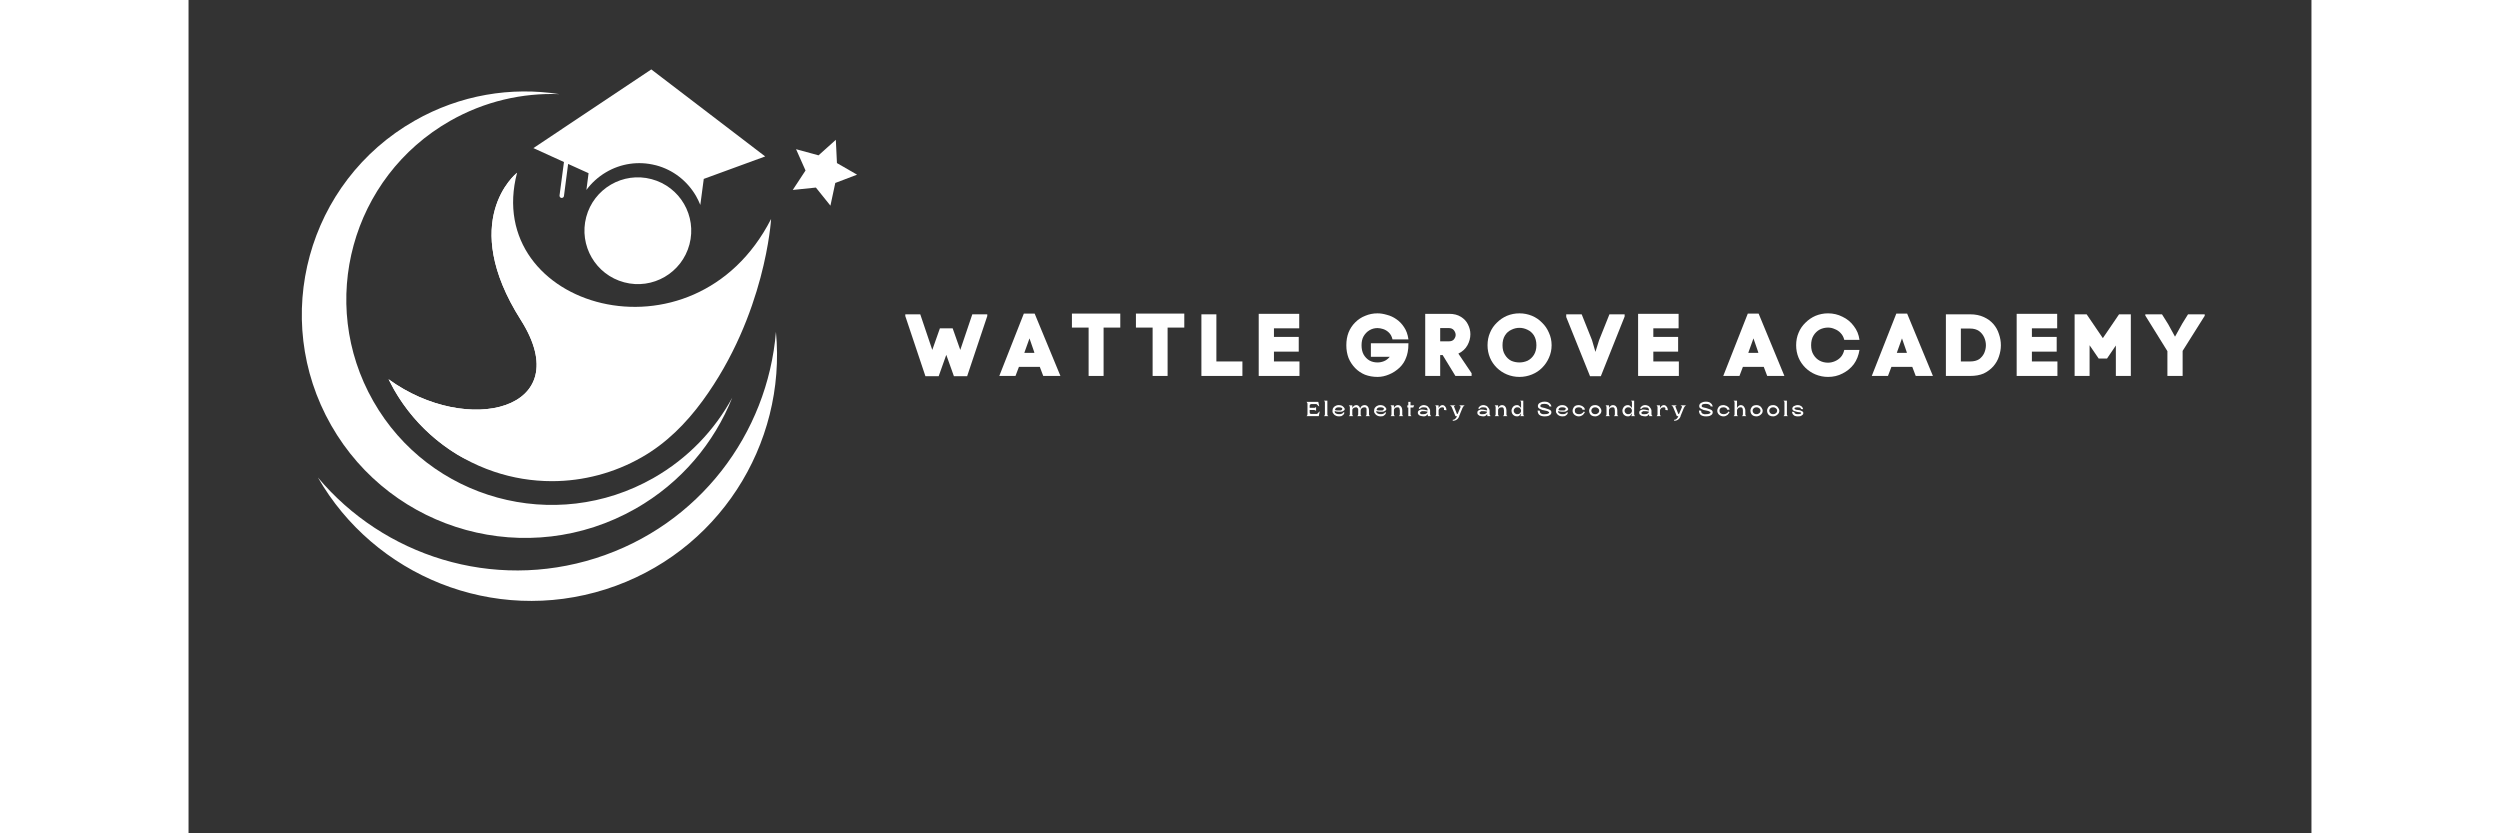 <svg xmlns="http://www.w3.org/2000/svg" xmlns:xlink="http://www.w3.org/1999/xlink" width="180" viewBox="0 0 135.12 53.04" height="60" preserveAspectRatio="xMidYMid meet"><rect x="0" y="0" width="135.12" height="53.04" fill="#333333" stroke="none"/><defs><g></g><clipPath id="0ae1caaafd"><path d="M 21 4.422 L 37 4.422 L 37 14 L 21 14 Z M 21 4.422 " clip-rule="nonzero"></path></clipPath><clipPath id="38628ab993"><path d="M 38 8 L 42.758 8 L 42.758 14 L 38 14 Z M 38 8 " clip-rule="nonzero"></path></clipPath><clipPath id="4ce311b08d"><path d="M 0.324 2 L 6 2 L 6 6 L 0.324 6 Z M 0.324 2 " clip-rule="nonzero"></path></clipPath><clipPath id="146849d3bb"><rect x="0" width="85" y="0" height="8"></rect></clipPath><clipPath id="c5ccd521f9"><path d="M 0.016 0.223 L 2 0.223 L 2 1.875 L 0.016 1.875 Z M 0.016 0.223 " clip-rule="nonzero"></path></clipPath><clipPath id="cf3b71b654"><path d="M 1 0.223 L 2 0.223 L 2 1.875 L 1 1.875 Z M 1 0.223 " clip-rule="nonzero"></path></clipPath><clipPath id="4ccd382fec"><path d="M 1 0.223 L 3 0.223 L 3 1.875 L 1 1.875 Z M 1 0.223 " clip-rule="nonzero"></path></clipPath><clipPath id="c66666d08b"><path d="M 2 0.223 L 5 0.223 L 5 1.875 L 2 1.875 Z M 2 0.223 " clip-rule="nonzero"></path></clipPath><clipPath id="cf1470dbea"><path d="M 4 0.223 L 6 0.223 L 6 1.875 L 4 1.875 Z M 4 0.223 " clip-rule="nonzero"></path></clipPath><clipPath id="79fa7bef34"><path d="M 5 0.223 L 7 0.223 L 7 1.875 L 5 1.875 Z M 5 0.223 " clip-rule="nonzero"></path></clipPath><clipPath id="5beea63a8d"><path d="M 6 0.223 L 8 0.223 L 8 1.875 L 6 1.875 Z M 6 0.223 " clip-rule="nonzero"></path></clipPath><clipPath id="c4c9f61cb1"><path d="M 7 0.223 L 9 0.223 L 9 1.875 L 7 1.875 Z M 7 0.223 " clip-rule="nonzero"></path></clipPath><clipPath id="aae31dcbb6"><path d="M 8 0.223 L 10 0.223 L 10 1.875 L 8 1.875 Z M 8 0.223 " clip-rule="nonzero"></path></clipPath><clipPath id="bf4f8f7852"><path d="M 9 0.223 L 11 0.223 L 11 1.875 L 9 1.875 Z M 9 0.223 " clip-rule="nonzero"></path></clipPath><clipPath id="f04a1e9f8f"><path d="M 10 1 L 11 1 L 11 1.875 L 10 1.875 Z M 10 1 " clip-rule="nonzero"></path></clipPath><clipPath id="cf59ab55df"><path d="M 11 0.223 L 12 0.223 L 12 1.875 L 11 1.875 Z M 11 0.223 " clip-rule="nonzero"></path></clipPath><clipPath id="8ca727130d"><path d="M 12 0.223 L 13 0.223 L 13 1.875 L 12 1.875 Z M 12 0.223 " clip-rule="nonzero"></path></clipPath><clipPath id="e05382efb7"><path d="M 13 0.223 L 15 0.223 L 15 1.875 L 13 1.875 Z M 13 0.223 " clip-rule="nonzero"></path></clipPath><clipPath id="ddfd75fed5"><path d="M 14 1 L 15 1 L 15 1.875 L 14 1.875 Z M 14 1 " clip-rule="nonzero"></path></clipPath><clipPath id="5ae1f943cb"><path d="M 14 0.223 L 16 0.223 L 16 1.875 L 14 1.875 Z M 14 0.223 " clip-rule="nonzero"></path></clipPath><clipPath id="4e16e31dc2"><path d="M 16 0.223 L 17 0.223 L 17 1.875 L 16 1.875 Z M 16 0.223 " clip-rule="nonzero"></path></clipPath><clipPath id="01fa4c4979"><path d="M 17 0.223 L 18 0.223 L 18 1.875 L 17 1.875 Z M 17 0.223 " clip-rule="nonzero"></path></clipPath><clipPath id="7a9718faa4"><path d="M 18 0.223 L 19 0.223 L 19 1.875 L 18 1.875 Z M 18 0.223 " clip-rule="nonzero"></path></clipPath><clipPath id="23096dc555"><path d="M 19 0.223 L 20 0.223 L 20 1.875 L 19 1.875 Z M 19 0.223 " clip-rule="nonzero"></path></clipPath><clipPath id="6431a20ad4"><path d="M 20 0.223 L 22 0.223 L 22 1.875 L 20 1.875 Z M 20 0.223 " clip-rule="nonzero"></path></clipPath><clipPath id="c8176ba6d0"><path d="M 21 0.223 L 23 0.223 L 23 1.875 L 21 1.875 Z M 21 0.223 " clip-rule="nonzero"></path></clipPath><clipPath id="93e30d7d9c"><path d="M 22 0.223 L 24 0.223 L 24 1.875 L 22 1.875 Z M 22 0.223 " clip-rule="nonzero"></path></clipPath><clipPath id="82baa5f09f"><path d="M 23 0.223 L 25 0.223 L 25 1.875 L 23 1.875 Z M 23 0.223 " clip-rule="nonzero"></path></clipPath><clipPath id="713d73c625"><path d="M 24 1 L 25 1 L 25 1.875 L 24 1.875 Z M 24 1 " clip-rule="nonzero"></path></clipPath><clipPath id="c556e91d69"><path d="M 25 0.223 L 27 0.223 L 27 1.875 L 25 1.875 Z M 25 0.223 " clip-rule="nonzero"></path></clipPath><clipPath id="1a632a4176"><path d="M 26 0.223 L 28 0.223 L 28 1.875 L 26 1.875 Z M 26 0.223 " clip-rule="nonzero"></path></clipPath><clipPath id="e7be580a29"><path d="M 27 0.223 L 29 0.223 L 29 1.875 L 27 1.875 Z M 27 0.223 " clip-rule="nonzero"></path></clipPath><clipPath id="de60f25ac6"><path d="M 28 0.223 L 30 0.223 L 30 1.875 L 28 1.875 Z M 28 0.223 " clip-rule="nonzero"></path></clipPath><clipPath id="72d17a065f"><path d="M 29 0.223 L 31 0.223 L 31 1.875 L 29 1.875 Z M 29 0.223 " clip-rule="nonzero"></path></clipPath><clipPath id="a4053d014c"><path d="M 30 0.223 L 31 0.223 L 31 1.875 L 30 1.875 Z M 30 0.223 " clip-rule="nonzero"></path></clipPath><clipPath id="c243c59c89"><path d="M 31 0.223 L 32 0.223 L 32 1.875 L 31 1.875 Z M 31 0.223 " clip-rule="nonzero"></path></clipPath><clipPath id="e44b567a07"><rect x="0" width="33" y="0" height="2"></rect></clipPath></defs><path fill="#ffffff" d="M 25.312 13.812 C 24.832 15.629 25.914 17.488 27.727 17.969 C 29.543 18.453 31.402 17.371 31.883 15.555 C 32.363 13.742 31.285 11.883 29.469 11.402 C 27.656 10.918 25.793 12 25.312 13.812 " fill-opacity="1" fill-rule="nonzero"></path><g clip-path="url(#0ae1caaafd)"><path fill="#ffffff" d="M 29.453 4.418 L 36.703 9.957 L 32.793 11.387 L 32.574 13.043 C 32.496 12.848 32.402 12.656 32.297 12.469 C 31.73 11.5 30.832 10.809 29.762 10.523 C 29.746 10.52 29.727 10.516 29.711 10.512 C 28.641 10.242 27.523 10.402 26.57 10.965 C 26.074 11.258 25.652 11.641 25.324 12.09 L 25.461 11.023 L 24.16 10.434 L 23.895 12.477 C 23.883 12.555 23.812 12.609 23.734 12.598 C 23.66 12.59 23.605 12.52 23.613 12.441 L 23.895 10.312 L 21.949 9.426 L 29.453 4.418 " fill-opacity="1" fill-rule="nonzero"></path></g><g clip-path="url(#38628ab993)"><path fill="#ffffff" d="M 38.668 9.496 L 39.27 10.852 L 38.457 12.09 L 39.93 11.938 L 40.855 13.09 L 41.164 11.645 L 42.551 11.117 L 41.27 10.379 L 41.199 8.898 L 40.098 9.887 L 38.668 9.496 " fill-opacity="1" fill-rule="nonzero"></path></g><path fill="#ffffff" d="M 37.078 13.938 C 37.078 13.938 36.734 20.027 32.715 25.516 C 31.664 26.949 30.402 28.219 28.844 29.105 C 27.102 30.102 25.125 30.625 23.133 30.625 C 21.863 30.625 20.621 30.418 19.453 30.023 C 16.793 29.129 14.496 27.285 13.074 24.785 C 12.953 24.57 12.84 24.355 12.73 24.137 C 17.742 27.797 24.793 26.109 21.148 20.363 C 17.145 14.051 20.832 11.055 20.91 10.996 C 18.656 19.582 32.164 23.555 37.078 13.938 " fill-opacity="1" fill-rule="nonzero"></path><path fill="#ffffff" d="M 29.594 30.422 C 23.32 33.996 15.332 31.809 11.758 25.531 C 8.184 19.258 10.371 11.273 16.648 7.695 C 18.844 6.445 21.254 5.902 23.605 5.992 C 20.539 5.512 17.293 6.027 14.387 7.684 C 7.57 11.566 5.191 20.242 9.074 27.062 C 12.957 33.879 21.633 36.258 28.453 32.375 C 31.359 30.719 33.457 28.188 34.609 25.305 C 33.488 27.375 31.793 29.168 29.594 30.422 " fill-opacity="1" fill-rule="nonzero"></path><path fill="#ffffff" d="M 37.387 21.121 C 36.855 27.605 32.5 33.434 25.918 35.527 C 19.336 37.621 12.414 35.375 8.234 30.391 C 11.824 36.648 19.398 39.781 26.547 37.508 C 33.699 35.234 38.07 28.301 37.387 21.121 " fill-opacity="1" fill-rule="nonzero"></path><path fill="#ffffff" d="M 23.363 27.93 C 21.824 29.777 19.137 30.172 17.086 28.918 C 15.445 27.914 14.055 26.504 13.074 24.785 C 12.953 24.57 12.84 24.355 12.73 24.137 C 17.742 27.797 24.793 26.109 21.148 20.363 C 17.145 14.051 20.832 11.055 20.91 10.996 C 20.855 11.062 18.395 14.297 22.848 20.809 C 24.969 23.914 24.695 26.332 23.363 27.93 " fill-opacity="1" fill-rule="nonzero"></path><g transform="matrix(1, 0, 0, 1, 45, 18)"><g clip-path="url(#146849d3bb)"><g clip-path="url(#4ce311b08d)"><g fill="#ffffff" fill-opacity="1"><g transform="translate(0.526, 5.928)"><g><path d="M 4.031 0.016 L 3.188 0.016 L 2.703 -1.344 L 2.219 0.016 L 1.375 0.016 L 0.094 -3.812 L 0.094 -3.922 L 1.047 -3.922 L 1.812 -1.656 L 2.297 -3.031 L 3.109 -3.031 L 3.594 -1.656 L 4.359 -3.922 L 5.312 -3.922 L 5.312 -3.812 Z M 4.031 0.016 "></path></g></g></g></g><g fill="#ffffff" fill-opacity="1"><g transform="translate(6.556, 5.928)"><g><path d="M 1.609 -3.969 L 2.297 -3.969 L 3.938 0 L 2.844 0 L 2.625 -0.578 L 1.297 -0.578 L 1.078 0 L 0.047 0 Z M 1.969 -2.391 L 1.672 -1.562 L 1.641 -1.469 L 2.281 -1.469 L 2.266 -1.531 Z M 1.969 -2.391 "></path></g></g></g><g fill="#ffffff" fill-opacity="1"><g transform="translate(11.038, 5.928)"><g><path d="M 3.266 -3.969 L 3.266 -3.078 L 2.203 -3.078 L 2.203 0 L 1.25 0 L 1.25 -3.078 L 0.188 -3.078 L 0.188 -3.969 Z M 3.266 -3.969 "></path></g></g></g><g fill="#ffffff" fill-opacity="1"><g transform="translate(15.112, 5.928)"><g><path d="M 3.266 -3.969 L 3.266 -3.078 L 2.203 -3.078 L 2.203 0 L 1.25 0 L 1.25 -3.078 L 0.188 -3.078 L 0.188 -3.969 Z M 3.266 -3.969 "></path></g></g></g><g fill="#ffffff" fill-opacity="1"><g transform="translate(19.186, 5.928)"><g><path d="M 0.281 -3.922 L 1.234 -3.922 L 1.234 -0.922 L 2.891 -0.922 L 2.891 0 L 0.281 0 Z M 0.281 -3.922 "></path></g></g></g><g fill="#ffffff" fill-opacity="1"><g transform="translate(22.834, 5.928)"><g><path d="M 0.281 -3.953 L 2.859 -3.953 L 2.859 -3.031 L 1.25 -3.031 L 1.25 -2.484 L 2.828 -2.484 L 2.828 -1.547 L 1.25 -1.547 L 1.25 -0.922 L 2.875 -0.922 L 2.875 0 L 0.281 0 Z M 0.281 -3.953 "></path></g></g></g><g fill="#ffffff" fill-opacity="1"><g transform="translate(26.521, 5.928)"><g></g></g></g><g fill="#ffffff" fill-opacity="1"><g transform="translate(28.488, 5.928)"><g><path d="M 2.188 -3.047 C 2 -3.047 1.828 -3 1.672 -2.906 C 1.516 -2.812 1.391 -2.68 1.297 -2.516 C 1.211 -2.359 1.172 -2.172 1.172 -1.953 C 1.172 -1.734 1.211 -1.539 1.297 -1.375 C 1.391 -1.207 1.516 -1.078 1.672 -0.984 C 1.828 -0.898 2 -0.859 2.188 -0.859 C 2.32 -0.859 2.457 -0.883 2.594 -0.938 C 2.727 -0.988 2.852 -1.082 2.969 -1.219 L 1.766 -1.219 L 1.766 -2.078 L 4.156 -2.078 C 4.156 -1.848 4.141 -1.66 4.109 -1.516 C 4.078 -1.367 4.047 -1.258 4.016 -1.188 C 3.93 -0.938 3.789 -0.719 3.594 -0.531 C 3.395 -0.344 3.172 -0.195 2.922 -0.094 C 2.68 0.008 2.438 0.062 2.188 0.062 C 1.906 0.062 1.641 0.016 1.391 -0.078 C 1.148 -0.18 0.941 -0.32 0.766 -0.5 C 0.586 -0.688 0.445 -0.898 0.344 -1.141 C 0.25 -1.391 0.203 -1.66 0.203 -1.953 C 0.203 -2.254 0.25 -2.523 0.344 -2.766 C 0.445 -3.016 0.586 -3.227 0.766 -3.406 C 0.953 -3.594 1.164 -3.734 1.406 -3.828 C 1.645 -3.93 1.906 -3.984 2.188 -3.984 C 2.375 -3.984 2.57 -3.953 2.781 -3.891 C 3 -3.836 3.203 -3.742 3.391 -3.609 C 3.578 -3.484 3.738 -3.316 3.875 -3.109 C 4.02 -2.898 4.113 -2.641 4.156 -2.328 L 3.141 -2.328 C 3.098 -2.516 3.02 -2.66 2.906 -2.766 C 2.801 -2.867 2.68 -2.941 2.547 -2.984 C 2.422 -3.023 2.301 -3.047 2.188 -3.047 Z M 2.188 -3.047 "></path></g></g></g><g fill="#ffffff" fill-opacity="1"><g transform="translate(33.431, 5.928)"><g><path d="M 1.812 -3.953 C 2.102 -3.953 2.348 -3.891 2.547 -3.766 C 2.754 -3.641 2.906 -3.477 3 -3.281 C 3.102 -3.082 3.156 -2.875 3.156 -2.656 C 3.156 -2.414 3.094 -2.18 2.969 -1.953 C 2.844 -1.723 2.648 -1.547 2.391 -1.422 L 3.234 -0.172 L 3.234 0 L 2.203 0 L 1.391 -1.328 L 1.234 -1.328 L 1.234 0 L 0.281 0 L 0.281 -3.953 Z M 1.781 -2.203 C 1.926 -2.203 2.035 -2.242 2.109 -2.328 C 2.18 -2.422 2.219 -2.516 2.219 -2.609 C 2.219 -2.711 2.18 -2.812 2.109 -2.906 C 2.035 -3 1.926 -3.047 1.781 -3.047 L 1.234 -3.047 L 1.234 -2.203 Z M 1.781 -2.203 "></path></g></g></g><g fill="#ffffff" fill-opacity="1"><g transform="translate(37.398, 5.928)"><g><path d="M 0.281 -1.953 C 0.281 -2.242 0.332 -2.508 0.438 -2.75 C 0.539 -3 0.688 -3.211 0.875 -3.391 C 1.062 -3.578 1.273 -3.723 1.516 -3.828 C 1.766 -3.93 2.031 -3.984 2.312 -3.984 C 2.594 -3.984 2.859 -3.93 3.109 -3.828 C 3.359 -3.723 3.57 -3.578 3.75 -3.391 C 3.938 -3.211 4.082 -3 4.188 -2.75 C 4.301 -2.508 4.359 -2.242 4.359 -1.953 C 4.359 -1.672 4.301 -1.406 4.188 -1.156 C 4.082 -0.914 3.938 -0.703 3.75 -0.516 C 3.57 -0.336 3.359 -0.195 3.109 -0.094 C 2.859 0.008 2.594 0.062 2.312 0.062 C 2.031 0.062 1.766 0.008 1.516 -0.094 C 1.273 -0.195 1.062 -0.336 0.875 -0.516 C 0.688 -0.703 0.539 -0.914 0.438 -1.156 C 0.332 -1.406 0.281 -1.672 0.281 -1.953 Z M 1.234 -1.953 C 1.234 -1.711 1.285 -1.508 1.391 -1.344 C 1.492 -1.176 1.625 -1.051 1.781 -0.969 C 1.945 -0.895 2.125 -0.859 2.312 -0.859 C 2.488 -0.859 2.66 -0.895 2.828 -0.969 C 2.992 -1.051 3.129 -1.176 3.234 -1.344 C 3.336 -1.508 3.391 -1.711 3.391 -1.953 C 3.391 -2.203 3.336 -2.41 3.234 -2.578 C 3.129 -2.742 2.992 -2.863 2.828 -2.938 C 2.66 -3.02 2.488 -3.062 2.312 -3.062 C 2.133 -3.062 1.961 -3.02 1.797 -2.938 C 1.629 -2.863 1.492 -2.742 1.391 -2.578 C 1.285 -2.41 1.234 -2.203 1.234 -1.953 Z M 1.234 -1.953 "></path></g></g></g><g fill="#ffffff" fill-opacity="1"><g transform="translate(42.593, 5.928)"><g><path d="M 0.094 -3.922 L 1.078 -3.922 L 1.734 -2.281 L 1.953 -1.531 L 2.188 -2.281 L 2.844 -3.922 L 3.812 -3.922 L 3.812 -3.781 L 2.297 0.016 L 1.609 0.016 L 0.094 -3.75 Z M 0.094 -3.922 "></path></g></g></g><g fill="#ffffff" fill-opacity="1"><g transform="translate(46.981, 5.928)"><g><path d="M 0.281 -3.953 L 2.859 -3.953 L 2.859 -3.031 L 1.25 -3.031 L 1.25 -2.484 L 2.828 -2.484 L 2.828 -1.547 L 1.25 -1.547 L 1.25 -0.922 L 2.875 -0.922 L 2.875 0 L 0.281 0 Z M 0.281 -3.953 "></path></g></g></g><g fill="#ffffff" fill-opacity="1"><g transform="translate(50.668, 5.928)"><g></g></g></g><g fill="#ffffff" fill-opacity="1"><g transform="translate(52.635, 5.928)"><g><path d="M 1.609 -3.969 L 2.297 -3.969 L 3.938 0 L 2.844 0 L 2.625 -0.578 L 1.297 -0.578 L 1.078 0 L 0.047 0 Z M 1.969 -2.391 L 1.672 -1.562 L 1.641 -1.469 L 2.281 -1.469 L 2.266 -1.531 Z M 1.969 -2.391 "></path></g></g></g><g fill="#ffffff" fill-opacity="1"><g transform="translate(57.118, 5.928)"><g><path d="M 1.156 -1.953 C 1.156 -1.711 1.207 -1.508 1.312 -1.344 C 1.414 -1.176 1.547 -1.051 1.703 -0.969 C 1.867 -0.883 2.047 -0.844 2.234 -0.844 C 2.379 -0.844 2.523 -0.875 2.672 -0.938 C 2.816 -1 2.941 -1.086 3.047 -1.203 C 3.148 -1.316 3.223 -1.469 3.266 -1.656 L 4.234 -1.656 C 4.18 -1.312 4.062 -1.008 3.875 -0.75 C 3.688 -0.5 3.445 -0.301 3.156 -0.156 C 2.875 -0.008 2.566 0.062 2.234 0.062 C 1.953 0.062 1.688 0.008 1.438 -0.094 C 1.195 -0.195 0.984 -0.336 0.797 -0.516 C 0.609 -0.703 0.461 -0.914 0.359 -1.156 C 0.254 -1.406 0.203 -1.672 0.203 -1.953 C 0.203 -2.242 0.254 -2.508 0.359 -2.75 C 0.461 -3 0.609 -3.211 0.797 -3.391 C 0.984 -3.578 1.195 -3.723 1.438 -3.828 C 1.688 -3.93 1.953 -3.984 2.234 -3.984 C 2.566 -3.984 2.875 -3.91 3.156 -3.766 C 3.445 -3.629 3.688 -3.43 3.875 -3.172 C 4.07 -2.922 4.191 -2.629 4.234 -2.297 L 3.266 -2.297 C 3.223 -2.473 3.145 -2.617 3.031 -2.734 C 2.926 -2.848 2.801 -2.93 2.656 -2.984 C 2.52 -3.047 2.379 -3.078 2.234 -3.078 C 2.047 -3.078 1.867 -3.035 1.703 -2.953 C 1.547 -2.867 1.414 -2.742 1.312 -2.578 C 1.207 -2.41 1.156 -2.203 1.156 -1.953 Z M 1.156 -1.953 "></path></g></g></g><g fill="#ffffff" fill-opacity="1"><g transform="translate(62.088, 5.928)"><g><path d="M 1.609 -3.969 L 2.297 -3.969 L 3.938 0 L 2.844 0 L 2.625 -0.578 L 1.297 -0.578 L 1.078 0 L 0.047 0 Z M 1.969 -2.391 L 1.672 -1.562 L 1.641 -1.469 L 2.281 -1.469 L 2.266 -1.531 Z M 1.969 -2.391 "></path></g></g></g><g fill="#ffffff" fill-opacity="1"><g transform="translate(66.571, 5.928)"><g><path d="M 1.828 -3.922 C 2.16 -3.922 2.445 -3.863 2.688 -3.75 C 2.926 -3.645 3.129 -3.5 3.297 -3.312 C 3.461 -3.125 3.582 -2.91 3.656 -2.672 C 3.738 -2.441 3.781 -2.203 3.781 -1.953 C 3.781 -1.711 3.738 -1.473 3.656 -1.234 C 3.582 -1.004 3.461 -0.797 3.297 -0.609 C 3.129 -0.422 2.926 -0.27 2.688 -0.156 C 2.445 -0.051 2.16 0 1.828 0 L 0.281 0 L 0.281 -3.922 Z M 1.828 -0.922 C 2.055 -0.922 2.242 -0.969 2.391 -1.062 C 2.535 -1.164 2.645 -1.297 2.719 -1.453 C 2.789 -1.617 2.828 -1.785 2.828 -1.953 C 2.828 -2.129 2.789 -2.297 2.719 -2.453 C 2.645 -2.617 2.535 -2.754 2.391 -2.859 C 2.242 -2.961 2.055 -3.016 1.828 -3.016 L 1.234 -3.016 L 1.234 -0.922 Z M 1.828 -0.922 "></path></g></g></g><g fill="#ffffff" fill-opacity="1"><g transform="translate(71.076, 5.928)"><g><path d="M 0.281 -3.953 L 2.859 -3.953 L 2.859 -3.031 L 1.25 -3.031 L 1.25 -2.484 L 2.828 -2.484 L 2.828 -1.547 L 1.25 -1.547 L 1.25 -0.922 L 2.875 -0.922 L 2.875 0 L 0.281 0 Z M 0.281 -3.953 "></path></g></g></g><g fill="#ffffff" fill-opacity="1"><g transform="translate(74.764, 5.928)"><g><path d="M 2.078 -2.406 L 3.109 -3.922 L 3.859 -3.922 L 3.859 0 L 2.906 0 L 2.906 -1.938 L 2.344 -1.109 L 1.812 -1.109 L 1.234 -1.953 L 1.234 0 L 0.281 0 L 0.281 -3.922 L 1.047 -3.922 Z M 2.078 -2.406 "></path></g></g></g><g fill="#ffffff" fill-opacity="1"><g transform="translate(79.482, 5.928)"><g><path d="M 1.469 -1.578 L 0.062 -3.844 L 0.062 -3.922 L 1.125 -3.922 L 1.516 -3.297 L 1.953 -2.5 L 2.422 -3.344 L 2.781 -3.922 L 3.844 -3.922 L 3.844 -3.828 L 2.438 -1.594 L 2.438 0 L 1.469 0 Z M 1.469 -1.578 "></path></g></g></g></g></g><g transform="matrix(1, 0, 0, 1, 71, 25)"><g clip-path="url(#e44b567a07)"><g clip-path="url(#c5ccd521f9)"><g fill="#ffffff" fill-opacity="1"><g transform="translate(0.109, 1.486)"><g><path d="M 0.703 -0.141 C 0.711 -0.141 0.723 -0.145 0.734 -0.156 C 0.754 -0.164 0.77 -0.18 0.781 -0.203 C 0.801 -0.223 0.816 -0.238 0.828 -0.25 C 0.848 -0.27 0.863 -0.285 0.875 -0.297 C 0.883 -0.305 0.891 -0.312 0.891 -0.312 L 0.828 0 L 0.047 0 C 0.047 0 0.051 -0.004 0.062 -0.016 C 0.07 -0.023 0.082 -0.035 0.094 -0.047 C 0.102 -0.066 0.109 -0.094 0.109 -0.125 L 0.109 -0.797 C 0.109 -0.816 0.102 -0.832 0.094 -0.844 C 0.082 -0.863 0.07 -0.879 0.062 -0.891 C 0.051 -0.898 0.047 -0.906 0.047 -0.906 L 0.797 -0.906 L 0.859 -0.625 C 0.859 -0.625 0.852 -0.625 0.844 -0.625 C 0.832 -0.633 0.816 -0.645 0.797 -0.656 C 0.785 -0.676 0.77 -0.691 0.75 -0.703 C 0.738 -0.723 0.723 -0.738 0.703 -0.75 C 0.691 -0.758 0.68 -0.766 0.672 -0.766 L 0.344 -0.766 C 0.32 -0.766 0.301 -0.754 0.281 -0.734 C 0.258 -0.723 0.25 -0.703 0.25 -0.672 L 0.25 -0.531 L 0.531 -0.531 C 0.539 -0.531 0.555 -0.531 0.578 -0.531 C 0.598 -0.539 0.613 -0.551 0.625 -0.562 C 0.645 -0.57 0.656 -0.578 0.656 -0.578 L 0.656 -0.344 C 0.656 -0.344 0.645 -0.348 0.625 -0.359 C 0.613 -0.367 0.598 -0.375 0.578 -0.375 C 0.566 -0.383 0.551 -0.391 0.531 -0.391 L 0.25 -0.391 L 0.25 -0.234 C 0.25 -0.203 0.258 -0.176 0.281 -0.156 C 0.301 -0.145 0.32 -0.141 0.344 -0.141 Z M 0.703 -0.141 "></path></g></g></g></g><g clip-path="url(#cf3b71b654)"><g fill="#ffffff" fill-opacity="1"><g transform="translate(1.234, 1.486)"><g><path d="M 0.031 0 C 0.031 0 0.035 -0.004 0.047 -0.016 C 0.055 -0.023 0.066 -0.035 0.078 -0.047 C 0.086 -0.066 0.094 -0.086 0.094 -0.109 L 0.094 -0.875 C 0.094 -0.895 0.086 -0.914 0.078 -0.938 C 0.066 -0.957 0.055 -0.969 0.047 -0.969 C 0.035 -0.977 0.031 -0.984 0.031 -0.984 L 0.25 -0.984 L 0.25 -0.109 C 0.25 -0.086 0.254 -0.066 0.266 -0.047 C 0.273 -0.035 0.285 -0.023 0.297 -0.016 C 0.305 -0.004 0.312 0 0.312 0 Z M 0.031 0 "></path></g></g></g></g><g clip-path="url(#4ccd382fec)"><g fill="#ffffff" fill-opacity="1"><g transform="translate(1.764, 1.486)"><g><path d="M 0.469 -0.125 C 0.531 -0.125 0.578 -0.129 0.609 -0.141 C 0.648 -0.16 0.68 -0.176 0.703 -0.188 C 0.723 -0.207 0.734 -0.223 0.734 -0.234 C 0.742 -0.242 0.75 -0.25 0.75 -0.25 L 0.812 -0.219 C 0.812 -0.219 0.805 -0.207 0.797 -0.188 C 0.797 -0.176 0.785 -0.156 0.766 -0.125 C 0.754 -0.102 0.734 -0.082 0.703 -0.062 C 0.68 -0.039 0.648 -0.02 0.609 0 C 0.566 0.008 0.52 0.016 0.469 0.016 C 0.395 0.016 0.332 0.004 0.281 -0.016 C 0.238 -0.035 0.203 -0.055 0.172 -0.078 C 0.141 -0.109 0.113 -0.141 0.094 -0.172 C 0.07 -0.203 0.055 -0.234 0.047 -0.266 C 0.047 -0.297 0.047 -0.32 0.047 -0.344 C 0.047 -0.375 0.051 -0.41 0.062 -0.453 C 0.07 -0.492 0.094 -0.531 0.125 -0.562 C 0.156 -0.602 0.195 -0.633 0.25 -0.656 C 0.301 -0.688 0.363 -0.703 0.438 -0.703 C 0.508 -0.703 0.57 -0.691 0.625 -0.672 C 0.676 -0.648 0.711 -0.625 0.734 -0.594 C 0.766 -0.57 0.785 -0.547 0.797 -0.516 C 0.816 -0.492 0.828 -0.473 0.828 -0.453 C 0.828 -0.43 0.816 -0.406 0.797 -0.375 C 0.773 -0.352 0.742 -0.332 0.703 -0.312 C 0.672 -0.289 0.625 -0.281 0.562 -0.281 C 0.508 -0.281 0.457 -0.281 0.406 -0.281 C 0.352 -0.289 0.305 -0.297 0.266 -0.297 C 0.234 -0.305 0.207 -0.316 0.188 -0.328 C 0.188 -0.285 0.191 -0.25 0.203 -0.219 C 0.223 -0.195 0.254 -0.176 0.297 -0.156 C 0.336 -0.133 0.395 -0.125 0.469 -0.125 Z M 0.438 -0.562 C 0.363 -0.562 0.305 -0.547 0.266 -0.516 C 0.234 -0.484 0.211 -0.441 0.203 -0.391 C 0.211 -0.391 0.227 -0.383 0.25 -0.375 C 0.281 -0.375 0.312 -0.367 0.344 -0.359 C 0.383 -0.359 0.422 -0.359 0.453 -0.359 C 0.492 -0.359 0.531 -0.359 0.562 -0.359 C 0.602 -0.367 0.629 -0.383 0.641 -0.406 C 0.66 -0.426 0.672 -0.445 0.672 -0.469 C 0.672 -0.5 0.656 -0.52 0.625 -0.531 C 0.594 -0.551 0.531 -0.562 0.438 -0.562 Z M 0.438 -0.562 "></path></g></g></g></g><g clip-path="url(#c66666d08b)"><g fill="#ffffff" fill-opacity="1"><g transform="translate(2.822, 1.486)"><g><path d="M 1.094 0 C 1.094 0 1.098 -0.004 1.109 -0.016 C 1.117 -0.023 1.129 -0.035 1.141 -0.047 C 1.148 -0.066 1.156 -0.086 1.156 -0.109 L 1.156 -0.359 C 1.156 -0.391 1.156 -0.422 1.156 -0.453 C 1.156 -0.484 1.145 -0.508 1.125 -0.531 C 1.102 -0.551 1.07 -0.562 1.031 -0.562 C 0.977 -0.562 0.93 -0.551 0.891 -0.531 C 0.859 -0.508 0.832 -0.484 0.812 -0.453 C 0.789 -0.422 0.781 -0.383 0.781 -0.344 L 0.781 -0.109 C 0.781 -0.086 0.785 -0.066 0.797 -0.047 C 0.805 -0.035 0.816 -0.023 0.828 -0.016 C 0.836 -0.004 0.844 0 0.844 0 L 0.562 0 C 0.562 0 0.566 -0.004 0.578 -0.016 C 0.586 -0.023 0.598 -0.035 0.609 -0.047 C 0.617 -0.066 0.625 -0.086 0.625 -0.109 L 0.625 -0.359 C 0.625 -0.379 0.625 -0.398 0.625 -0.422 C 0.625 -0.453 0.617 -0.473 0.609 -0.484 C 0.598 -0.504 0.582 -0.52 0.562 -0.531 C 0.551 -0.551 0.531 -0.562 0.5 -0.562 C 0.445 -0.562 0.398 -0.551 0.359 -0.531 C 0.316 -0.508 0.285 -0.484 0.266 -0.453 C 0.254 -0.422 0.25 -0.391 0.25 -0.359 L 0.25 -0.109 C 0.25 -0.086 0.254 -0.066 0.266 -0.047 C 0.273 -0.035 0.285 -0.023 0.297 -0.016 C 0.305 -0.004 0.312 0 0.312 0 L 0.031 0 C 0.031 0 0.035 -0.004 0.047 -0.016 C 0.055 -0.023 0.066 -0.035 0.078 -0.047 C 0.086 -0.066 0.094 -0.086 0.094 -0.109 L 0.094 -0.578 C 0.094 -0.598 0.086 -0.613 0.078 -0.625 C 0.066 -0.645 0.055 -0.66 0.047 -0.672 C 0.035 -0.68 0.031 -0.688 0.031 -0.688 L 0.25 -0.688 L 0.25 -0.516 C 0.27 -0.566 0.301 -0.609 0.344 -0.641 C 0.383 -0.68 0.438 -0.703 0.5 -0.703 C 0.551 -0.703 0.594 -0.691 0.625 -0.672 C 0.656 -0.648 0.68 -0.625 0.703 -0.594 C 0.723 -0.562 0.738 -0.523 0.75 -0.484 C 0.77 -0.547 0.801 -0.598 0.844 -0.641 C 0.895 -0.68 0.957 -0.703 1.031 -0.703 C 1.094 -0.703 1.145 -0.688 1.188 -0.656 C 1.227 -0.625 1.258 -0.582 1.281 -0.531 C 1.301 -0.477 1.312 -0.414 1.312 -0.344 L 1.312 -0.109 C 1.312 -0.086 1.316 -0.066 1.328 -0.047 C 1.336 -0.035 1.348 -0.023 1.359 -0.016 C 1.367 -0.004 1.375 0 1.375 0 Z M 1.094 0 "></path></g></g></g></g><g clip-path="url(#cf1470dbea)"><g fill="#ffffff" fill-opacity="1"><g transform="translate(4.412, 1.486)"><g><path d="M 0.469 -0.125 C 0.531 -0.125 0.578 -0.129 0.609 -0.141 C 0.648 -0.16 0.68 -0.176 0.703 -0.188 C 0.723 -0.207 0.734 -0.223 0.734 -0.234 C 0.742 -0.242 0.75 -0.25 0.75 -0.25 L 0.812 -0.219 C 0.812 -0.219 0.805 -0.207 0.797 -0.188 C 0.797 -0.176 0.785 -0.156 0.766 -0.125 C 0.754 -0.102 0.734 -0.082 0.703 -0.062 C 0.68 -0.039 0.648 -0.02 0.609 0 C 0.566 0.008 0.52 0.016 0.469 0.016 C 0.395 0.016 0.332 0.004 0.281 -0.016 C 0.238 -0.035 0.203 -0.055 0.172 -0.078 C 0.141 -0.109 0.113 -0.141 0.094 -0.172 C 0.07 -0.203 0.055 -0.234 0.047 -0.266 C 0.047 -0.297 0.047 -0.32 0.047 -0.344 C 0.047 -0.375 0.051 -0.41 0.062 -0.453 C 0.07 -0.492 0.094 -0.531 0.125 -0.562 C 0.156 -0.602 0.195 -0.633 0.25 -0.656 C 0.301 -0.688 0.363 -0.703 0.438 -0.703 C 0.508 -0.703 0.57 -0.691 0.625 -0.672 C 0.676 -0.648 0.711 -0.625 0.734 -0.594 C 0.766 -0.57 0.785 -0.547 0.797 -0.516 C 0.816 -0.492 0.828 -0.473 0.828 -0.453 C 0.828 -0.43 0.816 -0.406 0.797 -0.375 C 0.773 -0.352 0.742 -0.332 0.703 -0.312 C 0.672 -0.289 0.625 -0.281 0.562 -0.281 C 0.508 -0.281 0.457 -0.281 0.406 -0.281 C 0.352 -0.289 0.305 -0.297 0.266 -0.297 C 0.234 -0.305 0.207 -0.316 0.188 -0.328 C 0.188 -0.285 0.191 -0.25 0.203 -0.219 C 0.223 -0.195 0.254 -0.176 0.297 -0.156 C 0.336 -0.133 0.395 -0.125 0.469 -0.125 Z M 0.438 -0.562 C 0.363 -0.562 0.305 -0.547 0.266 -0.516 C 0.234 -0.484 0.211 -0.441 0.203 -0.391 C 0.211 -0.391 0.227 -0.383 0.25 -0.375 C 0.281 -0.375 0.312 -0.367 0.344 -0.359 C 0.383 -0.359 0.422 -0.359 0.453 -0.359 C 0.492 -0.359 0.531 -0.359 0.562 -0.359 C 0.602 -0.367 0.629 -0.383 0.641 -0.406 C 0.66 -0.426 0.672 -0.445 0.672 -0.469 C 0.672 -0.5 0.656 -0.52 0.625 -0.531 C 0.594 -0.551 0.531 -0.562 0.438 -0.562 Z M 0.438 -0.562 "></path></g></g></g></g><g clip-path="url(#79fa7bef34)"><g fill="#ffffff" fill-opacity="1"><g transform="translate(5.471, 1.486)"><g><path d="M 0.562 0 C 0.562 0 0.566 -0.004 0.578 -0.016 C 0.586 -0.023 0.598 -0.035 0.609 -0.047 C 0.617 -0.066 0.625 -0.086 0.625 -0.109 L 0.625 -0.359 C 0.625 -0.391 0.617 -0.422 0.609 -0.453 C 0.609 -0.484 0.598 -0.508 0.578 -0.531 C 0.555 -0.551 0.531 -0.562 0.5 -0.562 C 0.438 -0.562 0.383 -0.551 0.344 -0.531 C 0.312 -0.508 0.285 -0.484 0.266 -0.453 C 0.254 -0.422 0.25 -0.391 0.25 -0.359 L 0.25 -0.109 C 0.25 -0.086 0.254 -0.066 0.266 -0.047 C 0.273 -0.035 0.285 -0.023 0.297 -0.016 C 0.305 -0.004 0.312 0 0.312 0 L 0.031 0 C 0.031 0 0.035 -0.004 0.047 -0.016 C 0.055 -0.023 0.066 -0.035 0.078 -0.047 C 0.086 -0.066 0.094 -0.086 0.094 -0.109 L 0.094 -0.578 C 0.094 -0.598 0.086 -0.613 0.078 -0.625 C 0.066 -0.645 0.055 -0.66 0.047 -0.672 C 0.035 -0.68 0.031 -0.688 0.031 -0.688 L 0.25 -0.688 L 0.25 -0.516 C 0.27 -0.566 0.301 -0.609 0.344 -0.641 C 0.383 -0.68 0.438 -0.703 0.5 -0.703 C 0.562 -0.703 0.613 -0.688 0.656 -0.656 C 0.695 -0.625 0.727 -0.582 0.75 -0.531 C 0.77 -0.477 0.781 -0.414 0.781 -0.344 L 0.781 -0.109 C 0.781 -0.086 0.785 -0.066 0.797 -0.047 C 0.805 -0.035 0.816 -0.023 0.828 -0.016 C 0.836 -0.004 0.844 0 0.844 0 Z M 0.562 0 "></path></g></g></g></g><g clip-path="url(#5beea63a8d)"><g fill="#ffffff" fill-opacity="1"><g transform="translate(6.527, 1.486)"><g><path d="M 0.422 -0.547 L 0.25 -0.547 L 0.25 -0.109 C 0.25 -0.086 0.254 -0.066 0.266 -0.047 C 0.273 -0.035 0.285 -0.023 0.297 -0.016 C 0.305 -0.004 0.312 0 0.312 0 L 0.109 0 L 0.109 -0.547 L 0.047 -0.547 L 0.047 -0.688 L 0.109 -0.688 L 0.109 -0.906 L 0.25 -0.906 L 0.25 -0.688 L 0.484 -0.688 Z M 0.422 -0.547 "></path></g></g></g></g><g clip-path="url(#c4c9f61cb1)"><g fill="#ffffff" fill-opacity="1"><g transform="translate(7.211, 1.486)"><g><path d="M 0.812 -0.109 C 0.812 -0.098 0.816 -0.082 0.828 -0.062 C 0.836 -0.051 0.848 -0.039 0.859 -0.031 C 0.867 -0.02 0.875 -0.008 0.875 0 C 0.883 0 0.891 0 0.891 0 L 0.672 0 L 0.656 -0.125 C 0.625 -0.082 0.586 -0.047 0.547 -0.016 C 0.516 0.004 0.469 0.016 0.406 0.016 C 0.363 0.016 0.32 0.008 0.281 0 C 0.238 -0.008 0.195 -0.02 0.156 -0.031 C 0.125 -0.051 0.094 -0.078 0.062 -0.109 C 0.039 -0.141 0.031 -0.176 0.031 -0.219 C 0.031 -0.258 0.039 -0.297 0.062 -0.328 C 0.094 -0.359 0.125 -0.379 0.156 -0.391 C 0.195 -0.41 0.238 -0.422 0.281 -0.422 C 0.332 -0.422 0.383 -0.414 0.438 -0.406 C 0.488 -0.395 0.535 -0.383 0.578 -0.375 C 0.617 -0.363 0.645 -0.359 0.656 -0.359 L 0.656 -0.375 C 0.656 -0.414 0.645 -0.453 0.625 -0.484 C 0.613 -0.516 0.586 -0.535 0.547 -0.547 C 0.504 -0.555 0.457 -0.562 0.406 -0.562 C 0.352 -0.562 0.312 -0.555 0.281 -0.547 C 0.25 -0.535 0.223 -0.52 0.203 -0.5 C 0.191 -0.488 0.18 -0.477 0.172 -0.469 C 0.16 -0.457 0.156 -0.453 0.156 -0.453 L 0.094 -0.484 C 0.094 -0.484 0.094 -0.488 0.094 -0.5 C 0.102 -0.52 0.113 -0.539 0.125 -0.562 C 0.145 -0.582 0.164 -0.602 0.188 -0.625 C 0.207 -0.645 0.234 -0.66 0.266 -0.672 C 0.305 -0.691 0.352 -0.703 0.406 -0.703 C 0.469 -0.703 0.52 -0.691 0.562 -0.672 C 0.602 -0.66 0.641 -0.641 0.672 -0.609 C 0.691 -0.586 0.711 -0.562 0.734 -0.531 C 0.754 -0.508 0.77 -0.484 0.781 -0.453 C 0.801 -0.422 0.812 -0.383 0.812 -0.344 Z M 0.406 -0.125 C 0.477 -0.125 0.535 -0.141 0.578 -0.172 C 0.617 -0.203 0.645 -0.238 0.656 -0.281 C 0.633 -0.289 0.609 -0.297 0.578 -0.297 C 0.555 -0.305 0.523 -0.312 0.484 -0.312 C 0.453 -0.312 0.414 -0.312 0.375 -0.312 C 0.344 -0.32 0.312 -0.32 0.281 -0.312 C 0.25 -0.301 0.223 -0.285 0.203 -0.266 C 0.18 -0.254 0.172 -0.238 0.172 -0.219 C 0.172 -0.195 0.176 -0.176 0.188 -0.156 C 0.207 -0.145 0.227 -0.133 0.25 -0.125 C 0.27 -0.125 0.297 -0.125 0.328 -0.125 C 0.359 -0.125 0.383 -0.125 0.406 -0.125 Z M 0.406 -0.125 "></path></g></g></g></g><g clip-path="url(#aae31dcbb6)"><g fill="#ffffff" fill-opacity="1"><g transform="translate(8.314, 1.486)"><g><path d="M 0.5 -0.703 C 0.551 -0.703 0.594 -0.688 0.625 -0.656 C 0.664 -0.625 0.695 -0.582 0.719 -0.531 C 0.738 -0.488 0.75 -0.438 0.75 -0.375 L 0.594 -0.391 C 0.594 -0.43 0.594 -0.461 0.594 -0.484 C 0.594 -0.516 0.582 -0.535 0.562 -0.547 C 0.551 -0.555 0.531 -0.562 0.5 -0.562 C 0.445 -0.562 0.398 -0.551 0.359 -0.531 C 0.328 -0.508 0.301 -0.484 0.281 -0.453 C 0.258 -0.422 0.25 -0.391 0.25 -0.359 L 0.25 -0.109 C 0.25 -0.086 0.254 -0.066 0.266 -0.047 C 0.273 -0.035 0.285 -0.023 0.297 -0.016 C 0.305 -0.004 0.312 0 0.312 0 L 0.031 0 C 0.031 0 0.035 -0.004 0.047 -0.016 C 0.055 -0.023 0.066 -0.035 0.078 -0.047 C 0.086 -0.066 0.094 -0.086 0.094 -0.109 L 0.094 -0.578 C 0.094 -0.598 0.086 -0.613 0.078 -0.625 C 0.066 -0.645 0.055 -0.66 0.047 -0.672 C 0.035 -0.68 0.031 -0.688 0.031 -0.688 L 0.25 -0.688 L 0.25 -0.516 C 0.281 -0.566 0.312 -0.609 0.344 -0.641 C 0.383 -0.68 0.438 -0.703 0.5 -0.703 Z M 0.5 -0.703 "></path></g></g></g></g><g clip-path="url(#bf4f8f7852)"><g fill="#ffffff" fill-opacity="1"><g transform="translate(9.277, 1.486)"><g><path d="M 0.594 -0.688 L 0.953 -0.688 C 0.891 -0.656 0.844 -0.602 0.812 -0.531 L 0.594 0 L 0.594 0.031 C 0.57 0.082 0.539 0.129 0.5 0.172 C 0.457 0.211 0.41 0.242 0.359 0.266 C 0.305 0.285 0.25 0.297 0.188 0.297 L 0.188 0.234 C 0.238 0.234 0.285 0.219 0.328 0.188 C 0.367 0.156 0.398 0.117 0.422 0.078 L 0.453 0 L 0.359 0 L 0.141 -0.531 C 0.117 -0.602 0.07 -0.656 0 -0.688 L 0.359 -0.688 L 0.312 -0.656 C 0.289 -0.656 0.273 -0.645 0.266 -0.625 C 0.266 -0.613 0.27 -0.598 0.281 -0.578 L 0.453 -0.141 L 0.5 -0.141 L 0.688 -0.578 C 0.688 -0.598 0.68 -0.613 0.672 -0.625 C 0.672 -0.645 0.66 -0.656 0.641 -0.656 Z M 0.594 -0.688 "></path></g></g></g></g><g clip-path="url(#f04a1e9f8f)"><g fill="#ffffff" fill-opacity="1"><g transform="translate(10.422, 1.486)"><g></g></g></g></g><g clip-path="url(#cf59ab55df)"><g fill="#ffffff" fill-opacity="1"><g transform="translate(10.999, 1.486)"><g><path d="M 0.812 -0.109 C 0.812 -0.098 0.816 -0.082 0.828 -0.062 C 0.836 -0.051 0.848 -0.039 0.859 -0.031 C 0.867 -0.02 0.875 -0.008 0.875 0 C 0.883 0 0.891 0 0.891 0 L 0.672 0 L 0.656 -0.125 C 0.625 -0.082 0.586 -0.047 0.547 -0.016 C 0.516 0.004 0.469 0.016 0.406 0.016 C 0.363 0.016 0.32 0.008 0.281 0 C 0.238 -0.008 0.195 -0.02 0.156 -0.031 C 0.125 -0.051 0.094 -0.078 0.062 -0.109 C 0.039 -0.141 0.031 -0.176 0.031 -0.219 C 0.031 -0.258 0.039 -0.297 0.062 -0.328 C 0.094 -0.359 0.125 -0.379 0.156 -0.391 C 0.195 -0.41 0.238 -0.422 0.281 -0.422 C 0.332 -0.422 0.383 -0.414 0.438 -0.406 C 0.488 -0.395 0.535 -0.383 0.578 -0.375 C 0.617 -0.363 0.645 -0.359 0.656 -0.359 L 0.656 -0.375 C 0.656 -0.414 0.645 -0.453 0.625 -0.484 C 0.613 -0.516 0.586 -0.535 0.547 -0.547 C 0.504 -0.555 0.457 -0.562 0.406 -0.562 C 0.352 -0.562 0.312 -0.555 0.281 -0.547 C 0.25 -0.535 0.223 -0.52 0.203 -0.5 C 0.191 -0.488 0.18 -0.477 0.172 -0.469 C 0.16 -0.457 0.156 -0.453 0.156 -0.453 L 0.094 -0.484 C 0.094 -0.484 0.094 -0.488 0.094 -0.5 C 0.102 -0.52 0.113 -0.539 0.125 -0.562 C 0.145 -0.582 0.164 -0.602 0.188 -0.625 C 0.207 -0.645 0.234 -0.66 0.266 -0.672 C 0.305 -0.691 0.352 -0.703 0.406 -0.703 C 0.469 -0.703 0.52 -0.691 0.562 -0.672 C 0.602 -0.66 0.641 -0.641 0.672 -0.609 C 0.691 -0.586 0.711 -0.562 0.734 -0.531 C 0.754 -0.508 0.77 -0.484 0.781 -0.453 C 0.801 -0.422 0.812 -0.383 0.812 -0.344 Z M 0.406 -0.125 C 0.477 -0.125 0.535 -0.141 0.578 -0.172 C 0.617 -0.203 0.645 -0.238 0.656 -0.281 C 0.633 -0.289 0.609 -0.297 0.578 -0.297 C 0.555 -0.305 0.523 -0.312 0.484 -0.312 C 0.453 -0.312 0.414 -0.312 0.375 -0.312 C 0.344 -0.32 0.312 -0.32 0.281 -0.312 C 0.25 -0.301 0.223 -0.285 0.203 -0.266 C 0.18 -0.254 0.172 -0.238 0.172 -0.219 C 0.172 -0.195 0.176 -0.176 0.188 -0.156 C 0.207 -0.145 0.227 -0.133 0.25 -0.125 C 0.27 -0.125 0.297 -0.125 0.328 -0.125 C 0.359 -0.125 0.383 -0.125 0.406 -0.125 Z M 0.406 -0.125 "></path></g></g></g></g><g clip-path="url(#8ca727130d)"><g fill="#ffffff" fill-opacity="1"><g transform="translate(12.101, 1.486)"><g><path d="M 0.562 0 C 0.562 0 0.566 -0.004 0.578 -0.016 C 0.586 -0.023 0.598 -0.035 0.609 -0.047 C 0.617 -0.066 0.625 -0.086 0.625 -0.109 L 0.625 -0.359 C 0.625 -0.391 0.617 -0.422 0.609 -0.453 C 0.609 -0.484 0.598 -0.508 0.578 -0.531 C 0.555 -0.551 0.531 -0.562 0.5 -0.562 C 0.438 -0.562 0.383 -0.551 0.344 -0.531 C 0.312 -0.508 0.285 -0.484 0.266 -0.453 C 0.254 -0.422 0.25 -0.391 0.25 -0.359 L 0.25 -0.109 C 0.25 -0.086 0.254 -0.066 0.266 -0.047 C 0.273 -0.035 0.285 -0.023 0.297 -0.016 C 0.305 -0.004 0.312 0 0.312 0 L 0.031 0 C 0.031 0 0.035 -0.004 0.047 -0.016 C 0.055 -0.023 0.066 -0.035 0.078 -0.047 C 0.086 -0.066 0.094 -0.086 0.094 -0.109 L 0.094 -0.578 C 0.094 -0.598 0.086 -0.613 0.078 -0.625 C 0.066 -0.645 0.055 -0.66 0.047 -0.672 C 0.035 -0.68 0.031 -0.688 0.031 -0.688 L 0.25 -0.688 L 0.25 -0.516 C 0.27 -0.566 0.301 -0.609 0.344 -0.641 C 0.383 -0.68 0.438 -0.703 0.5 -0.703 C 0.562 -0.703 0.613 -0.688 0.656 -0.656 C 0.695 -0.625 0.727 -0.582 0.75 -0.531 C 0.77 -0.477 0.781 -0.414 0.781 -0.344 L 0.781 -0.109 C 0.781 -0.086 0.785 -0.066 0.797 -0.047 C 0.805 -0.035 0.816 -0.023 0.828 -0.016 C 0.836 -0.004 0.844 0 0.844 0 Z M 0.562 0 "></path></g></g></g></g><g clip-path="url(#e05382efb7)"><g fill="#ffffff" fill-opacity="1"><g transform="translate(13.157, 1.486)"><g><path d="M 0.594 0 C 0.594 0 0.598 -0.004 0.609 -0.016 C 0.617 -0.023 0.629 -0.035 0.641 -0.047 C 0.648 -0.066 0.656 -0.086 0.656 -0.109 C 0.656 -0.109 0.656 -0.113 0.656 -0.125 C 0.656 -0.133 0.656 -0.148 0.656 -0.172 C 0.625 -0.117 0.586 -0.07 0.547 -0.031 C 0.516 0 0.469 0.016 0.406 0.016 C 0.332 0.016 0.27 0 0.219 -0.031 C 0.164 -0.062 0.125 -0.102 0.094 -0.156 C 0.062 -0.219 0.047 -0.281 0.047 -0.344 C 0.047 -0.406 0.062 -0.461 0.094 -0.516 C 0.125 -0.578 0.164 -0.625 0.219 -0.656 C 0.27 -0.688 0.332 -0.703 0.406 -0.703 C 0.469 -0.703 0.516 -0.68 0.547 -0.641 C 0.586 -0.609 0.625 -0.566 0.656 -0.516 L 0.656 -0.875 C 0.656 -0.895 0.648 -0.914 0.641 -0.938 C 0.629 -0.957 0.617 -0.969 0.609 -0.969 C 0.598 -0.977 0.594 -0.984 0.594 -0.984 L 0.797 -0.984 L 0.797 -0.109 C 0.797 -0.086 0.801 -0.066 0.812 -0.047 C 0.82 -0.035 0.832 -0.023 0.844 -0.016 C 0.852 -0.004 0.859 0 0.859 0 Z M 0.406 -0.125 C 0.469 -0.125 0.516 -0.133 0.547 -0.156 C 0.586 -0.176 0.613 -0.203 0.625 -0.234 C 0.645 -0.266 0.656 -0.301 0.656 -0.344 C 0.656 -0.406 0.633 -0.457 0.594 -0.5 C 0.562 -0.539 0.5 -0.562 0.406 -0.562 C 0.363 -0.562 0.328 -0.551 0.297 -0.531 C 0.266 -0.508 0.238 -0.484 0.219 -0.453 C 0.195 -0.422 0.188 -0.383 0.188 -0.344 C 0.188 -0.301 0.195 -0.266 0.219 -0.234 C 0.238 -0.203 0.266 -0.176 0.297 -0.156 C 0.328 -0.133 0.363 -0.125 0.406 -0.125 Z M 0.406 -0.125 "></path></g></g></g></g><g clip-path="url(#ddfd75fed5)"><g fill="#ffffff" fill-opacity="1"><g transform="translate(14.245, 1.486)"><g></g></g></g></g><g clip-path="url(#5ae1f943cb)"><g fill="#ffffff" fill-opacity="1"><g transform="translate(14.821, 1.486)"><g><path d="M 0.219 -0.656 C 0.219 -0.625 0.227 -0.598 0.25 -0.578 C 0.281 -0.566 0.316 -0.555 0.359 -0.547 C 0.398 -0.535 0.445 -0.523 0.5 -0.516 C 0.551 -0.504 0.598 -0.488 0.641 -0.469 C 0.691 -0.457 0.738 -0.441 0.781 -0.422 C 0.832 -0.398 0.867 -0.375 0.891 -0.344 C 0.91 -0.32 0.922 -0.285 0.922 -0.234 C 0.922 -0.191 0.906 -0.148 0.875 -0.109 C 0.844 -0.078 0.797 -0.047 0.734 -0.016 C 0.672 0.004 0.594 0.016 0.5 0.016 C 0.352 0.016 0.238 -0.016 0.156 -0.078 C 0.082 -0.141 0.047 -0.234 0.047 -0.359 L 0.188 -0.344 C 0.188 -0.301 0.191 -0.266 0.203 -0.234 C 0.223 -0.203 0.25 -0.176 0.281 -0.156 C 0.312 -0.145 0.344 -0.133 0.375 -0.125 C 0.414 -0.125 0.457 -0.125 0.5 -0.125 C 0.594 -0.125 0.66 -0.133 0.703 -0.156 C 0.754 -0.176 0.781 -0.203 0.781 -0.234 C 0.781 -0.254 0.766 -0.27 0.734 -0.281 C 0.711 -0.301 0.68 -0.316 0.641 -0.328 C 0.598 -0.336 0.551 -0.348 0.5 -0.359 C 0.445 -0.367 0.395 -0.379 0.344 -0.391 C 0.289 -0.41 0.242 -0.43 0.203 -0.453 C 0.16 -0.473 0.125 -0.5 0.094 -0.531 C 0.07 -0.562 0.062 -0.602 0.062 -0.656 C 0.062 -0.695 0.078 -0.738 0.109 -0.781 C 0.141 -0.82 0.188 -0.852 0.25 -0.875 C 0.312 -0.906 0.391 -0.922 0.484 -0.922 C 0.566 -0.922 0.633 -0.91 0.688 -0.891 C 0.738 -0.867 0.781 -0.844 0.812 -0.812 C 0.852 -0.781 0.879 -0.742 0.891 -0.703 C 0.91 -0.672 0.922 -0.641 0.922 -0.609 L 0.781 -0.625 C 0.781 -0.676 0.754 -0.711 0.703 -0.734 C 0.648 -0.766 0.578 -0.781 0.484 -0.781 C 0.391 -0.781 0.32 -0.77 0.281 -0.75 C 0.238 -0.727 0.219 -0.695 0.219 -0.656 Z M 0.219 -0.656 "></path></g></g></g></g><g clip-path="url(#4e16e31dc2)"><g fill="#ffffff" fill-opacity="1"><g transform="translate(15.986, 1.486)"><g><path d="M 0.469 -0.125 C 0.531 -0.125 0.578 -0.129 0.609 -0.141 C 0.648 -0.16 0.68 -0.176 0.703 -0.188 C 0.723 -0.207 0.734 -0.223 0.734 -0.234 C 0.742 -0.242 0.75 -0.25 0.75 -0.25 L 0.812 -0.219 C 0.812 -0.219 0.805 -0.207 0.797 -0.188 C 0.797 -0.176 0.785 -0.156 0.766 -0.125 C 0.754 -0.102 0.734 -0.082 0.703 -0.062 C 0.68 -0.039 0.648 -0.02 0.609 0 C 0.566 0.008 0.52 0.016 0.469 0.016 C 0.395 0.016 0.332 0.004 0.281 -0.016 C 0.238 -0.035 0.203 -0.055 0.172 -0.078 C 0.141 -0.109 0.113 -0.141 0.094 -0.172 C 0.07 -0.203 0.055 -0.234 0.047 -0.266 C 0.047 -0.297 0.047 -0.32 0.047 -0.344 C 0.047 -0.375 0.051 -0.41 0.062 -0.453 C 0.07 -0.492 0.094 -0.531 0.125 -0.562 C 0.156 -0.602 0.195 -0.633 0.25 -0.656 C 0.301 -0.688 0.363 -0.703 0.438 -0.703 C 0.508 -0.703 0.57 -0.691 0.625 -0.672 C 0.676 -0.648 0.711 -0.625 0.734 -0.594 C 0.766 -0.57 0.785 -0.547 0.797 -0.516 C 0.816 -0.492 0.828 -0.473 0.828 -0.453 C 0.828 -0.43 0.816 -0.406 0.797 -0.375 C 0.773 -0.352 0.742 -0.332 0.703 -0.312 C 0.672 -0.289 0.625 -0.281 0.562 -0.281 C 0.508 -0.281 0.457 -0.281 0.406 -0.281 C 0.352 -0.289 0.305 -0.297 0.266 -0.297 C 0.234 -0.305 0.207 -0.316 0.188 -0.328 C 0.188 -0.285 0.191 -0.25 0.203 -0.219 C 0.223 -0.195 0.254 -0.176 0.297 -0.156 C 0.336 -0.133 0.395 -0.125 0.469 -0.125 Z M 0.438 -0.562 C 0.363 -0.562 0.305 -0.547 0.266 -0.516 C 0.234 -0.484 0.211 -0.441 0.203 -0.391 C 0.211 -0.391 0.227 -0.383 0.25 -0.375 C 0.281 -0.375 0.312 -0.367 0.344 -0.359 C 0.383 -0.359 0.422 -0.359 0.453 -0.359 C 0.492 -0.359 0.531 -0.359 0.562 -0.359 C 0.602 -0.367 0.629 -0.383 0.641 -0.406 C 0.66 -0.426 0.672 -0.445 0.672 -0.469 C 0.672 -0.5 0.656 -0.52 0.625 -0.531 C 0.594 -0.551 0.531 -0.562 0.438 -0.562 Z M 0.438 -0.562 "></path></g></g></g></g><g clip-path="url(#01fa4c4979)"><g fill="#ffffff" fill-opacity="1"><g transform="translate(17.045, 1.486)"><g><path d="M 0.766 -0.297 L 0.828 -0.25 C 0.828 -0.25 0.82 -0.238 0.812 -0.219 C 0.801 -0.207 0.785 -0.188 0.766 -0.156 C 0.754 -0.133 0.734 -0.109 0.703 -0.078 C 0.672 -0.055 0.633 -0.035 0.594 -0.016 C 0.551 0.004 0.5 0.016 0.438 0.016 C 0.383 0.016 0.332 0.004 0.281 -0.016 C 0.238 -0.035 0.195 -0.062 0.156 -0.094 C 0.125 -0.125 0.098 -0.16 0.078 -0.203 C 0.055 -0.242 0.047 -0.289 0.047 -0.344 C 0.047 -0.406 0.062 -0.461 0.094 -0.516 C 0.125 -0.578 0.164 -0.625 0.219 -0.656 C 0.281 -0.688 0.352 -0.703 0.438 -0.703 C 0.488 -0.703 0.535 -0.691 0.578 -0.672 C 0.629 -0.66 0.672 -0.641 0.703 -0.609 C 0.742 -0.586 0.773 -0.555 0.797 -0.516 C 0.816 -0.484 0.828 -0.445 0.828 -0.406 L 0.672 -0.406 C 0.672 -0.457 0.648 -0.492 0.609 -0.516 C 0.566 -0.547 0.508 -0.562 0.438 -0.562 C 0.352 -0.562 0.289 -0.539 0.25 -0.5 C 0.207 -0.469 0.188 -0.414 0.188 -0.344 C 0.188 -0.281 0.207 -0.227 0.25 -0.188 C 0.301 -0.145 0.363 -0.125 0.438 -0.125 C 0.488 -0.125 0.531 -0.129 0.562 -0.141 C 0.602 -0.148 0.633 -0.164 0.656 -0.188 C 0.688 -0.207 0.707 -0.223 0.719 -0.234 C 0.738 -0.254 0.75 -0.27 0.75 -0.281 C 0.758 -0.289 0.766 -0.297 0.766 -0.297 Z M 0.766 -0.297 "></path></g></g></g></g><g clip-path="url(#7a9718faa4)"><g fill="#ffffff" fill-opacity="1"><g transform="translate(18.098, 1.486)"><g><path d="M 0.438 -0.703 C 0.508 -0.703 0.57 -0.688 0.625 -0.656 C 0.688 -0.625 0.734 -0.578 0.766 -0.516 C 0.805 -0.461 0.828 -0.406 0.828 -0.344 C 0.828 -0.289 0.816 -0.242 0.797 -0.203 C 0.773 -0.16 0.742 -0.125 0.703 -0.094 C 0.672 -0.062 0.629 -0.035 0.578 -0.016 C 0.535 0.004 0.488 0.016 0.438 0.016 C 0.352 0.016 0.281 0 0.219 -0.031 C 0.164 -0.062 0.125 -0.102 0.094 -0.156 C 0.062 -0.219 0.047 -0.281 0.047 -0.344 C 0.047 -0.406 0.062 -0.461 0.094 -0.516 C 0.125 -0.578 0.164 -0.625 0.219 -0.656 C 0.281 -0.688 0.352 -0.703 0.438 -0.703 Z M 0.438 -0.125 C 0.488 -0.125 0.531 -0.133 0.562 -0.156 C 0.602 -0.176 0.633 -0.203 0.656 -0.234 C 0.676 -0.273 0.688 -0.312 0.688 -0.344 C 0.688 -0.383 0.676 -0.422 0.656 -0.453 C 0.633 -0.484 0.602 -0.508 0.562 -0.531 C 0.531 -0.551 0.488 -0.562 0.438 -0.562 C 0.383 -0.562 0.336 -0.551 0.297 -0.531 C 0.266 -0.508 0.238 -0.484 0.219 -0.453 C 0.195 -0.422 0.188 -0.383 0.188 -0.344 C 0.188 -0.312 0.195 -0.273 0.219 -0.234 C 0.238 -0.203 0.266 -0.176 0.297 -0.156 C 0.336 -0.133 0.383 -0.125 0.438 -0.125 Z M 0.438 -0.125 "></path></g></g></g></g><g clip-path="url(#23096dc555)"><g fill="#ffffff" fill-opacity="1"><g transform="translate(19.158, 1.486)"><g><path d="M 0.562 0 C 0.562 0 0.566 -0.004 0.578 -0.016 C 0.586 -0.023 0.598 -0.035 0.609 -0.047 C 0.617 -0.066 0.625 -0.086 0.625 -0.109 L 0.625 -0.359 C 0.625 -0.391 0.617 -0.422 0.609 -0.453 C 0.609 -0.484 0.598 -0.508 0.578 -0.531 C 0.555 -0.551 0.531 -0.562 0.5 -0.562 C 0.438 -0.562 0.383 -0.551 0.344 -0.531 C 0.312 -0.508 0.285 -0.484 0.266 -0.453 C 0.254 -0.422 0.25 -0.391 0.25 -0.359 L 0.25 -0.109 C 0.25 -0.086 0.254 -0.066 0.266 -0.047 C 0.273 -0.035 0.285 -0.023 0.297 -0.016 C 0.305 -0.004 0.312 0 0.312 0 L 0.031 0 C 0.031 0 0.035 -0.004 0.047 -0.016 C 0.055 -0.023 0.066 -0.035 0.078 -0.047 C 0.086 -0.066 0.094 -0.086 0.094 -0.109 L 0.094 -0.578 C 0.094 -0.598 0.086 -0.613 0.078 -0.625 C 0.066 -0.645 0.055 -0.66 0.047 -0.672 C 0.035 -0.68 0.031 -0.688 0.031 -0.688 L 0.25 -0.688 L 0.25 -0.516 C 0.27 -0.566 0.301 -0.609 0.344 -0.641 C 0.383 -0.68 0.438 -0.703 0.5 -0.703 C 0.562 -0.703 0.613 -0.688 0.656 -0.656 C 0.695 -0.625 0.727 -0.582 0.75 -0.531 C 0.77 -0.477 0.781 -0.414 0.781 -0.344 L 0.781 -0.109 C 0.781 -0.086 0.785 -0.066 0.797 -0.047 C 0.805 -0.035 0.816 -0.023 0.828 -0.016 C 0.836 -0.004 0.844 0 0.844 0 Z M 0.562 0 "></path></g></g></g></g><g clip-path="url(#6431a20ad4)"><g fill="#ffffff" fill-opacity="1"><g transform="translate(20.214, 1.486)"><g><path d="M 0.594 0 C 0.594 0 0.598 -0.004 0.609 -0.016 C 0.617 -0.023 0.629 -0.035 0.641 -0.047 C 0.648 -0.066 0.656 -0.086 0.656 -0.109 C 0.656 -0.109 0.656 -0.113 0.656 -0.125 C 0.656 -0.133 0.656 -0.148 0.656 -0.172 C 0.625 -0.117 0.586 -0.07 0.547 -0.031 C 0.516 0 0.469 0.016 0.406 0.016 C 0.332 0.016 0.27 0 0.219 -0.031 C 0.164 -0.062 0.125 -0.102 0.094 -0.156 C 0.062 -0.219 0.047 -0.281 0.047 -0.344 C 0.047 -0.406 0.062 -0.461 0.094 -0.516 C 0.125 -0.578 0.164 -0.625 0.219 -0.656 C 0.27 -0.688 0.332 -0.703 0.406 -0.703 C 0.469 -0.703 0.516 -0.68 0.547 -0.641 C 0.586 -0.609 0.625 -0.566 0.656 -0.516 L 0.656 -0.875 C 0.656 -0.895 0.648 -0.914 0.641 -0.938 C 0.629 -0.957 0.617 -0.969 0.609 -0.969 C 0.598 -0.977 0.594 -0.984 0.594 -0.984 L 0.797 -0.984 L 0.797 -0.109 C 0.797 -0.086 0.801 -0.066 0.812 -0.047 C 0.82 -0.035 0.832 -0.023 0.844 -0.016 C 0.852 -0.004 0.859 0 0.859 0 Z M 0.406 -0.125 C 0.469 -0.125 0.516 -0.133 0.547 -0.156 C 0.586 -0.176 0.613 -0.203 0.625 -0.234 C 0.645 -0.266 0.656 -0.301 0.656 -0.344 C 0.656 -0.406 0.633 -0.457 0.594 -0.5 C 0.562 -0.539 0.5 -0.562 0.406 -0.562 C 0.363 -0.562 0.328 -0.551 0.297 -0.531 C 0.266 -0.508 0.238 -0.484 0.219 -0.453 C 0.195 -0.422 0.188 -0.383 0.188 -0.344 C 0.188 -0.301 0.195 -0.266 0.219 -0.234 C 0.238 -0.203 0.266 -0.176 0.297 -0.156 C 0.328 -0.133 0.363 -0.125 0.406 -0.125 Z M 0.406 -0.125 "></path></g></g></g></g><g clip-path="url(#c8176ba6d0)"><g fill="#ffffff" fill-opacity="1"><g transform="translate(21.301, 1.486)"><g><path d="M 0.812 -0.109 C 0.812 -0.098 0.816 -0.082 0.828 -0.062 C 0.836 -0.051 0.848 -0.039 0.859 -0.031 C 0.867 -0.02 0.875 -0.008 0.875 0 C 0.883 0 0.891 0 0.891 0 L 0.672 0 L 0.656 -0.125 C 0.625 -0.082 0.586 -0.047 0.547 -0.016 C 0.516 0.004 0.469 0.016 0.406 0.016 C 0.363 0.016 0.32 0.008 0.281 0 C 0.238 -0.008 0.195 -0.02 0.156 -0.031 C 0.125 -0.051 0.094 -0.078 0.062 -0.109 C 0.039 -0.141 0.031 -0.176 0.031 -0.219 C 0.031 -0.258 0.039 -0.297 0.062 -0.328 C 0.094 -0.359 0.125 -0.379 0.156 -0.391 C 0.195 -0.41 0.238 -0.422 0.281 -0.422 C 0.332 -0.422 0.383 -0.414 0.438 -0.406 C 0.488 -0.395 0.535 -0.383 0.578 -0.375 C 0.617 -0.363 0.645 -0.359 0.656 -0.359 L 0.656 -0.375 C 0.656 -0.414 0.645 -0.453 0.625 -0.484 C 0.613 -0.516 0.586 -0.535 0.547 -0.547 C 0.504 -0.555 0.457 -0.562 0.406 -0.562 C 0.352 -0.562 0.312 -0.555 0.281 -0.547 C 0.25 -0.535 0.223 -0.52 0.203 -0.5 C 0.191 -0.488 0.18 -0.477 0.172 -0.469 C 0.16 -0.457 0.156 -0.453 0.156 -0.453 L 0.094 -0.484 C 0.094 -0.484 0.094 -0.488 0.094 -0.5 C 0.102 -0.52 0.113 -0.539 0.125 -0.562 C 0.145 -0.582 0.164 -0.602 0.188 -0.625 C 0.207 -0.645 0.234 -0.66 0.266 -0.672 C 0.305 -0.691 0.352 -0.703 0.406 -0.703 C 0.469 -0.703 0.52 -0.691 0.562 -0.672 C 0.602 -0.66 0.641 -0.641 0.672 -0.609 C 0.691 -0.586 0.711 -0.562 0.734 -0.531 C 0.754 -0.508 0.77 -0.484 0.781 -0.453 C 0.801 -0.422 0.812 -0.383 0.812 -0.344 Z M 0.406 -0.125 C 0.477 -0.125 0.535 -0.141 0.578 -0.172 C 0.617 -0.203 0.645 -0.238 0.656 -0.281 C 0.633 -0.289 0.609 -0.297 0.578 -0.297 C 0.555 -0.305 0.523 -0.312 0.484 -0.312 C 0.453 -0.312 0.414 -0.312 0.375 -0.312 C 0.344 -0.32 0.312 -0.32 0.281 -0.312 C 0.25 -0.301 0.223 -0.285 0.203 -0.266 C 0.18 -0.254 0.172 -0.238 0.172 -0.219 C 0.172 -0.195 0.176 -0.176 0.188 -0.156 C 0.207 -0.145 0.227 -0.133 0.25 -0.125 C 0.27 -0.125 0.297 -0.125 0.328 -0.125 C 0.359 -0.125 0.383 -0.125 0.406 -0.125 Z M 0.406 -0.125 "></path></g></g></g></g><g clip-path="url(#93e30d7d9c)"><g fill="#ffffff" fill-opacity="1"><g transform="translate(22.404, 1.486)"><g><path d="M 0.5 -0.703 C 0.551 -0.703 0.594 -0.688 0.625 -0.656 C 0.664 -0.625 0.695 -0.582 0.719 -0.531 C 0.738 -0.488 0.75 -0.438 0.75 -0.375 L 0.594 -0.391 C 0.594 -0.43 0.594 -0.461 0.594 -0.484 C 0.594 -0.516 0.582 -0.535 0.562 -0.547 C 0.551 -0.555 0.531 -0.562 0.5 -0.562 C 0.445 -0.562 0.398 -0.551 0.359 -0.531 C 0.328 -0.508 0.301 -0.484 0.281 -0.453 C 0.258 -0.422 0.25 -0.391 0.25 -0.359 L 0.25 -0.109 C 0.25 -0.086 0.254 -0.066 0.266 -0.047 C 0.273 -0.035 0.285 -0.023 0.297 -0.016 C 0.305 -0.004 0.312 0 0.312 0 L 0.031 0 C 0.031 0 0.035 -0.004 0.047 -0.016 C 0.055 -0.023 0.066 -0.035 0.078 -0.047 C 0.086 -0.066 0.094 -0.086 0.094 -0.109 L 0.094 -0.578 C 0.094 -0.598 0.086 -0.613 0.078 -0.625 C 0.066 -0.645 0.055 -0.66 0.047 -0.672 C 0.035 -0.68 0.031 -0.688 0.031 -0.688 L 0.25 -0.688 L 0.25 -0.516 C 0.281 -0.566 0.312 -0.609 0.344 -0.641 C 0.383 -0.68 0.438 -0.703 0.5 -0.703 Z M 0.5 -0.703 "></path></g></g></g></g><g clip-path="url(#82baa5f09f)"><g fill="#ffffff" fill-opacity="1"><g transform="translate(23.367, 1.486)"><g><path d="M 0.594 -0.688 L 0.953 -0.688 C 0.891 -0.656 0.844 -0.602 0.812 -0.531 L 0.594 0 L 0.594 0.031 C 0.57 0.082 0.539 0.129 0.5 0.172 C 0.457 0.211 0.41 0.242 0.359 0.266 C 0.305 0.285 0.25 0.297 0.188 0.297 L 0.188 0.234 C 0.238 0.234 0.285 0.219 0.328 0.188 C 0.367 0.156 0.398 0.117 0.422 0.078 L 0.453 0 L 0.359 0 L 0.141 -0.531 C 0.117 -0.602 0.07 -0.656 0 -0.688 L 0.359 -0.688 L 0.312 -0.656 C 0.289 -0.656 0.273 -0.645 0.266 -0.625 C 0.266 -0.613 0.27 -0.598 0.281 -0.578 L 0.453 -0.141 L 0.5 -0.141 L 0.688 -0.578 C 0.688 -0.598 0.68 -0.613 0.672 -0.625 C 0.672 -0.645 0.66 -0.656 0.641 -0.656 Z M 0.594 -0.688 "></path></g></g></g></g><g clip-path="url(#713d73c625)"><g fill="#ffffff" fill-opacity="1"><g transform="translate(24.512, 1.486)"><g></g></g></g></g><g clip-path="url(#c556e91d69)"><g fill="#ffffff" fill-opacity="1"><g transform="translate(25.089, 1.486)"><g><path d="M 0.219 -0.656 C 0.219 -0.625 0.227 -0.598 0.25 -0.578 C 0.281 -0.566 0.316 -0.555 0.359 -0.547 C 0.398 -0.535 0.445 -0.523 0.5 -0.516 C 0.551 -0.504 0.598 -0.488 0.641 -0.469 C 0.691 -0.457 0.738 -0.441 0.781 -0.422 C 0.832 -0.398 0.867 -0.375 0.891 -0.344 C 0.91 -0.32 0.922 -0.285 0.922 -0.234 C 0.922 -0.191 0.906 -0.148 0.875 -0.109 C 0.844 -0.078 0.797 -0.047 0.734 -0.016 C 0.672 0.004 0.594 0.016 0.5 0.016 C 0.352 0.016 0.238 -0.016 0.156 -0.078 C 0.082 -0.141 0.047 -0.234 0.047 -0.359 L 0.188 -0.344 C 0.188 -0.301 0.191 -0.266 0.203 -0.234 C 0.223 -0.203 0.25 -0.176 0.281 -0.156 C 0.312 -0.145 0.344 -0.133 0.375 -0.125 C 0.414 -0.125 0.457 -0.125 0.5 -0.125 C 0.594 -0.125 0.66 -0.133 0.703 -0.156 C 0.754 -0.176 0.781 -0.203 0.781 -0.234 C 0.781 -0.254 0.766 -0.27 0.734 -0.281 C 0.711 -0.301 0.68 -0.316 0.641 -0.328 C 0.598 -0.336 0.551 -0.348 0.5 -0.359 C 0.445 -0.367 0.395 -0.379 0.344 -0.391 C 0.289 -0.41 0.242 -0.43 0.203 -0.453 C 0.16 -0.473 0.125 -0.5 0.094 -0.531 C 0.07 -0.562 0.062 -0.602 0.062 -0.656 C 0.062 -0.695 0.078 -0.738 0.109 -0.781 C 0.141 -0.82 0.188 -0.852 0.25 -0.875 C 0.312 -0.906 0.391 -0.922 0.484 -0.922 C 0.566 -0.922 0.633 -0.91 0.688 -0.891 C 0.738 -0.867 0.781 -0.844 0.812 -0.812 C 0.852 -0.781 0.879 -0.742 0.891 -0.703 C 0.91 -0.672 0.922 -0.641 0.922 -0.609 L 0.781 -0.625 C 0.781 -0.676 0.754 -0.711 0.703 -0.734 C 0.648 -0.766 0.578 -0.781 0.484 -0.781 C 0.391 -0.781 0.32 -0.77 0.281 -0.75 C 0.238 -0.727 0.219 -0.695 0.219 -0.656 Z M 0.219 -0.656 "></path></g></g></g></g><g clip-path="url(#1a632a4176)"><g fill="#ffffff" fill-opacity="1"><g transform="translate(26.254, 1.486)"><g><path d="M 0.766 -0.297 L 0.828 -0.25 C 0.828 -0.25 0.82 -0.238 0.812 -0.219 C 0.801 -0.207 0.785 -0.188 0.766 -0.156 C 0.754 -0.133 0.734 -0.109 0.703 -0.078 C 0.672 -0.055 0.633 -0.035 0.594 -0.016 C 0.551 0.004 0.5 0.016 0.438 0.016 C 0.383 0.016 0.332 0.004 0.281 -0.016 C 0.238 -0.035 0.195 -0.062 0.156 -0.094 C 0.125 -0.125 0.098 -0.16 0.078 -0.203 C 0.055 -0.242 0.047 -0.289 0.047 -0.344 C 0.047 -0.406 0.062 -0.461 0.094 -0.516 C 0.125 -0.578 0.164 -0.625 0.219 -0.656 C 0.281 -0.688 0.352 -0.703 0.438 -0.703 C 0.488 -0.703 0.535 -0.691 0.578 -0.672 C 0.629 -0.66 0.672 -0.641 0.703 -0.609 C 0.742 -0.586 0.773 -0.555 0.797 -0.516 C 0.816 -0.484 0.828 -0.445 0.828 -0.406 L 0.672 -0.406 C 0.672 -0.457 0.648 -0.492 0.609 -0.516 C 0.566 -0.547 0.508 -0.562 0.438 -0.562 C 0.352 -0.562 0.289 -0.539 0.25 -0.5 C 0.207 -0.469 0.188 -0.414 0.188 -0.344 C 0.188 -0.281 0.207 -0.227 0.25 -0.188 C 0.301 -0.145 0.363 -0.125 0.438 -0.125 C 0.488 -0.125 0.531 -0.129 0.562 -0.141 C 0.602 -0.148 0.633 -0.164 0.656 -0.188 C 0.688 -0.207 0.707 -0.223 0.719 -0.234 C 0.738 -0.254 0.75 -0.27 0.75 -0.281 C 0.758 -0.289 0.766 -0.297 0.766 -0.297 Z M 0.766 -0.297 "></path></g></g></g></g><g clip-path="url(#e7be580a29)"><g fill="#ffffff" fill-opacity="1"><g transform="translate(27.307, 1.486)"><g><path d="M 0.562 0 C 0.562 0 0.566 -0.004 0.578 -0.016 C 0.586 -0.023 0.598 -0.035 0.609 -0.047 C 0.617 -0.066 0.625 -0.086 0.625 -0.109 L 0.625 -0.359 C 0.625 -0.398 0.617 -0.43 0.609 -0.453 C 0.609 -0.484 0.598 -0.508 0.578 -0.531 C 0.555 -0.551 0.523 -0.562 0.484 -0.562 C 0.441 -0.562 0.398 -0.551 0.359 -0.531 C 0.328 -0.508 0.301 -0.484 0.281 -0.453 C 0.258 -0.422 0.25 -0.391 0.25 -0.359 L 0.25 -0.109 C 0.25 -0.086 0.254 -0.066 0.266 -0.047 C 0.273 -0.035 0.285 -0.023 0.297 -0.016 C 0.305 -0.004 0.312 0 0.312 0 L 0.031 0 C 0.031 0 0.035 -0.004 0.047 -0.016 C 0.055 -0.023 0.066 -0.035 0.078 -0.047 C 0.086 -0.066 0.094 -0.086 0.094 -0.109 L 0.094 -0.875 C 0.094 -0.895 0.086 -0.914 0.078 -0.938 C 0.066 -0.957 0.055 -0.969 0.047 -0.969 C 0.035 -0.977 0.031 -0.984 0.031 -0.984 L 0.25 -0.984 L 0.25 -0.516 C 0.27 -0.566 0.301 -0.609 0.344 -0.641 C 0.383 -0.68 0.43 -0.703 0.484 -0.703 C 0.547 -0.703 0.598 -0.688 0.641 -0.656 C 0.68 -0.625 0.711 -0.582 0.734 -0.531 C 0.766 -0.477 0.781 -0.414 0.781 -0.344 L 0.781 -0.109 C 0.781 -0.086 0.785 -0.066 0.797 -0.047 C 0.805 -0.035 0.816 -0.023 0.828 -0.016 C 0.836 -0.004 0.844 0 0.844 0 Z M 0.562 0 "></path></g></g></g></g><g clip-path="url(#de60f25ac6)"><g fill="#ffffff" fill-opacity="1"><g transform="translate(28.364, 1.486)"><g><path d="M 0.438 -0.703 C 0.508 -0.703 0.57 -0.688 0.625 -0.656 C 0.688 -0.625 0.734 -0.578 0.766 -0.516 C 0.805 -0.461 0.828 -0.406 0.828 -0.344 C 0.828 -0.289 0.816 -0.242 0.797 -0.203 C 0.773 -0.16 0.742 -0.125 0.703 -0.094 C 0.672 -0.062 0.629 -0.035 0.578 -0.016 C 0.535 0.004 0.488 0.016 0.438 0.016 C 0.352 0.016 0.281 0 0.219 -0.031 C 0.164 -0.062 0.125 -0.102 0.094 -0.156 C 0.062 -0.219 0.047 -0.281 0.047 -0.344 C 0.047 -0.406 0.062 -0.461 0.094 -0.516 C 0.125 -0.578 0.164 -0.625 0.219 -0.656 C 0.281 -0.688 0.352 -0.703 0.438 -0.703 Z M 0.438 -0.125 C 0.488 -0.125 0.531 -0.133 0.562 -0.156 C 0.602 -0.176 0.633 -0.203 0.656 -0.234 C 0.676 -0.273 0.688 -0.312 0.688 -0.344 C 0.688 -0.383 0.676 -0.422 0.656 -0.453 C 0.633 -0.484 0.602 -0.508 0.562 -0.531 C 0.531 -0.551 0.488 -0.562 0.438 -0.562 C 0.383 -0.562 0.336 -0.551 0.297 -0.531 C 0.266 -0.508 0.238 -0.484 0.219 -0.453 C 0.195 -0.422 0.188 -0.383 0.188 -0.344 C 0.188 -0.312 0.195 -0.273 0.219 -0.234 C 0.238 -0.203 0.266 -0.176 0.297 -0.156 C 0.336 -0.133 0.383 -0.125 0.438 -0.125 Z M 0.438 -0.125 "></path></g></g></g></g><g clip-path="url(#72d17a065f)"><g fill="#ffffff" fill-opacity="1"><g transform="translate(29.423, 1.486)"><g><path d="M 0.438 -0.703 C 0.508 -0.703 0.57 -0.688 0.625 -0.656 C 0.688 -0.625 0.734 -0.578 0.766 -0.516 C 0.805 -0.461 0.828 -0.406 0.828 -0.344 C 0.828 -0.289 0.816 -0.242 0.797 -0.203 C 0.773 -0.16 0.742 -0.125 0.703 -0.094 C 0.672 -0.062 0.629 -0.035 0.578 -0.016 C 0.535 0.004 0.488 0.016 0.438 0.016 C 0.352 0.016 0.281 0 0.219 -0.031 C 0.164 -0.062 0.125 -0.102 0.094 -0.156 C 0.062 -0.219 0.047 -0.281 0.047 -0.344 C 0.047 -0.406 0.062 -0.461 0.094 -0.516 C 0.125 -0.578 0.164 -0.625 0.219 -0.656 C 0.281 -0.688 0.352 -0.703 0.438 -0.703 Z M 0.438 -0.125 C 0.488 -0.125 0.531 -0.133 0.562 -0.156 C 0.602 -0.176 0.633 -0.203 0.656 -0.234 C 0.676 -0.273 0.688 -0.312 0.688 -0.344 C 0.688 -0.383 0.676 -0.422 0.656 -0.453 C 0.633 -0.484 0.602 -0.508 0.562 -0.531 C 0.531 -0.551 0.488 -0.562 0.438 -0.562 C 0.383 -0.562 0.336 -0.551 0.297 -0.531 C 0.266 -0.508 0.238 -0.484 0.219 -0.453 C 0.195 -0.422 0.188 -0.383 0.188 -0.344 C 0.188 -0.312 0.195 -0.273 0.219 -0.234 C 0.238 -0.203 0.266 -0.176 0.297 -0.156 C 0.336 -0.133 0.383 -0.125 0.438 -0.125 Z M 0.438 -0.125 "></path></g></g></g></g><g clip-path="url(#a4053d014c)"><g fill="#ffffff" fill-opacity="1"><g transform="translate(30.483, 1.486)"><g><path d="M 0.031 0 C 0.031 0 0.035 -0.004 0.047 -0.016 C 0.055 -0.023 0.066 -0.035 0.078 -0.047 C 0.086 -0.066 0.094 -0.086 0.094 -0.109 L 0.094 -0.875 C 0.094 -0.895 0.086 -0.914 0.078 -0.938 C 0.066 -0.957 0.055 -0.969 0.047 -0.969 C 0.035 -0.977 0.031 -0.984 0.031 -0.984 L 0.25 -0.984 L 0.25 -0.109 C 0.25 -0.086 0.254 -0.066 0.266 -0.047 C 0.273 -0.035 0.285 -0.023 0.297 -0.016 C 0.305 -0.004 0.312 0 0.312 0 Z M 0.031 0 "></path></g></g></g></g><g clip-path="url(#c243c59c89)"><g fill="#ffffff" fill-opacity="1"><g transform="translate(31.013, 1.486)"><g><path d="M 0.203 -0.484 C 0.203 -0.473 0.211 -0.457 0.234 -0.438 C 0.254 -0.426 0.281 -0.414 0.312 -0.406 C 0.344 -0.406 0.379 -0.398 0.422 -0.391 C 0.461 -0.391 0.504 -0.383 0.547 -0.375 C 0.586 -0.363 0.625 -0.348 0.656 -0.328 C 0.688 -0.316 0.711 -0.301 0.734 -0.281 C 0.754 -0.258 0.766 -0.227 0.766 -0.188 C 0.766 -0.176 0.758 -0.156 0.75 -0.125 C 0.738 -0.102 0.719 -0.082 0.688 -0.062 C 0.664 -0.039 0.629 -0.02 0.578 0 C 0.535 0.008 0.477 0.016 0.406 0.016 C 0.344 0.016 0.281 0.004 0.219 -0.016 C 0.164 -0.047 0.125 -0.082 0.094 -0.125 C 0.062 -0.176 0.047 -0.227 0.047 -0.281 L 0.188 -0.266 C 0.188 -0.234 0.195 -0.207 0.219 -0.188 C 0.238 -0.164 0.266 -0.148 0.297 -0.141 C 0.328 -0.129 0.363 -0.125 0.406 -0.125 C 0.477 -0.125 0.531 -0.129 0.562 -0.141 C 0.602 -0.148 0.625 -0.164 0.625 -0.188 C 0.625 -0.207 0.613 -0.223 0.594 -0.234 C 0.57 -0.242 0.539 -0.25 0.5 -0.25 C 0.469 -0.258 0.43 -0.266 0.391 -0.266 C 0.359 -0.273 0.32 -0.285 0.281 -0.297 C 0.238 -0.305 0.203 -0.316 0.172 -0.328 C 0.141 -0.348 0.113 -0.367 0.094 -0.391 C 0.07 -0.422 0.062 -0.453 0.062 -0.484 C 0.062 -0.504 0.066 -0.523 0.078 -0.547 C 0.098 -0.578 0.117 -0.602 0.141 -0.625 C 0.172 -0.645 0.207 -0.66 0.25 -0.672 C 0.289 -0.691 0.344 -0.703 0.406 -0.703 C 0.488 -0.703 0.551 -0.688 0.594 -0.656 C 0.645 -0.633 0.68 -0.602 0.703 -0.562 C 0.734 -0.52 0.75 -0.477 0.75 -0.438 L 0.609 -0.453 C 0.609 -0.484 0.602 -0.504 0.594 -0.516 C 0.582 -0.535 0.562 -0.547 0.531 -0.547 C 0.5 -0.555 0.457 -0.562 0.406 -0.562 C 0.352 -0.562 0.312 -0.555 0.281 -0.547 C 0.25 -0.547 0.227 -0.539 0.219 -0.531 C 0.207 -0.52 0.203 -0.504 0.203 -0.484 Z M 0.203 -0.484 "></path></g></g></g></g></g></g></svg>